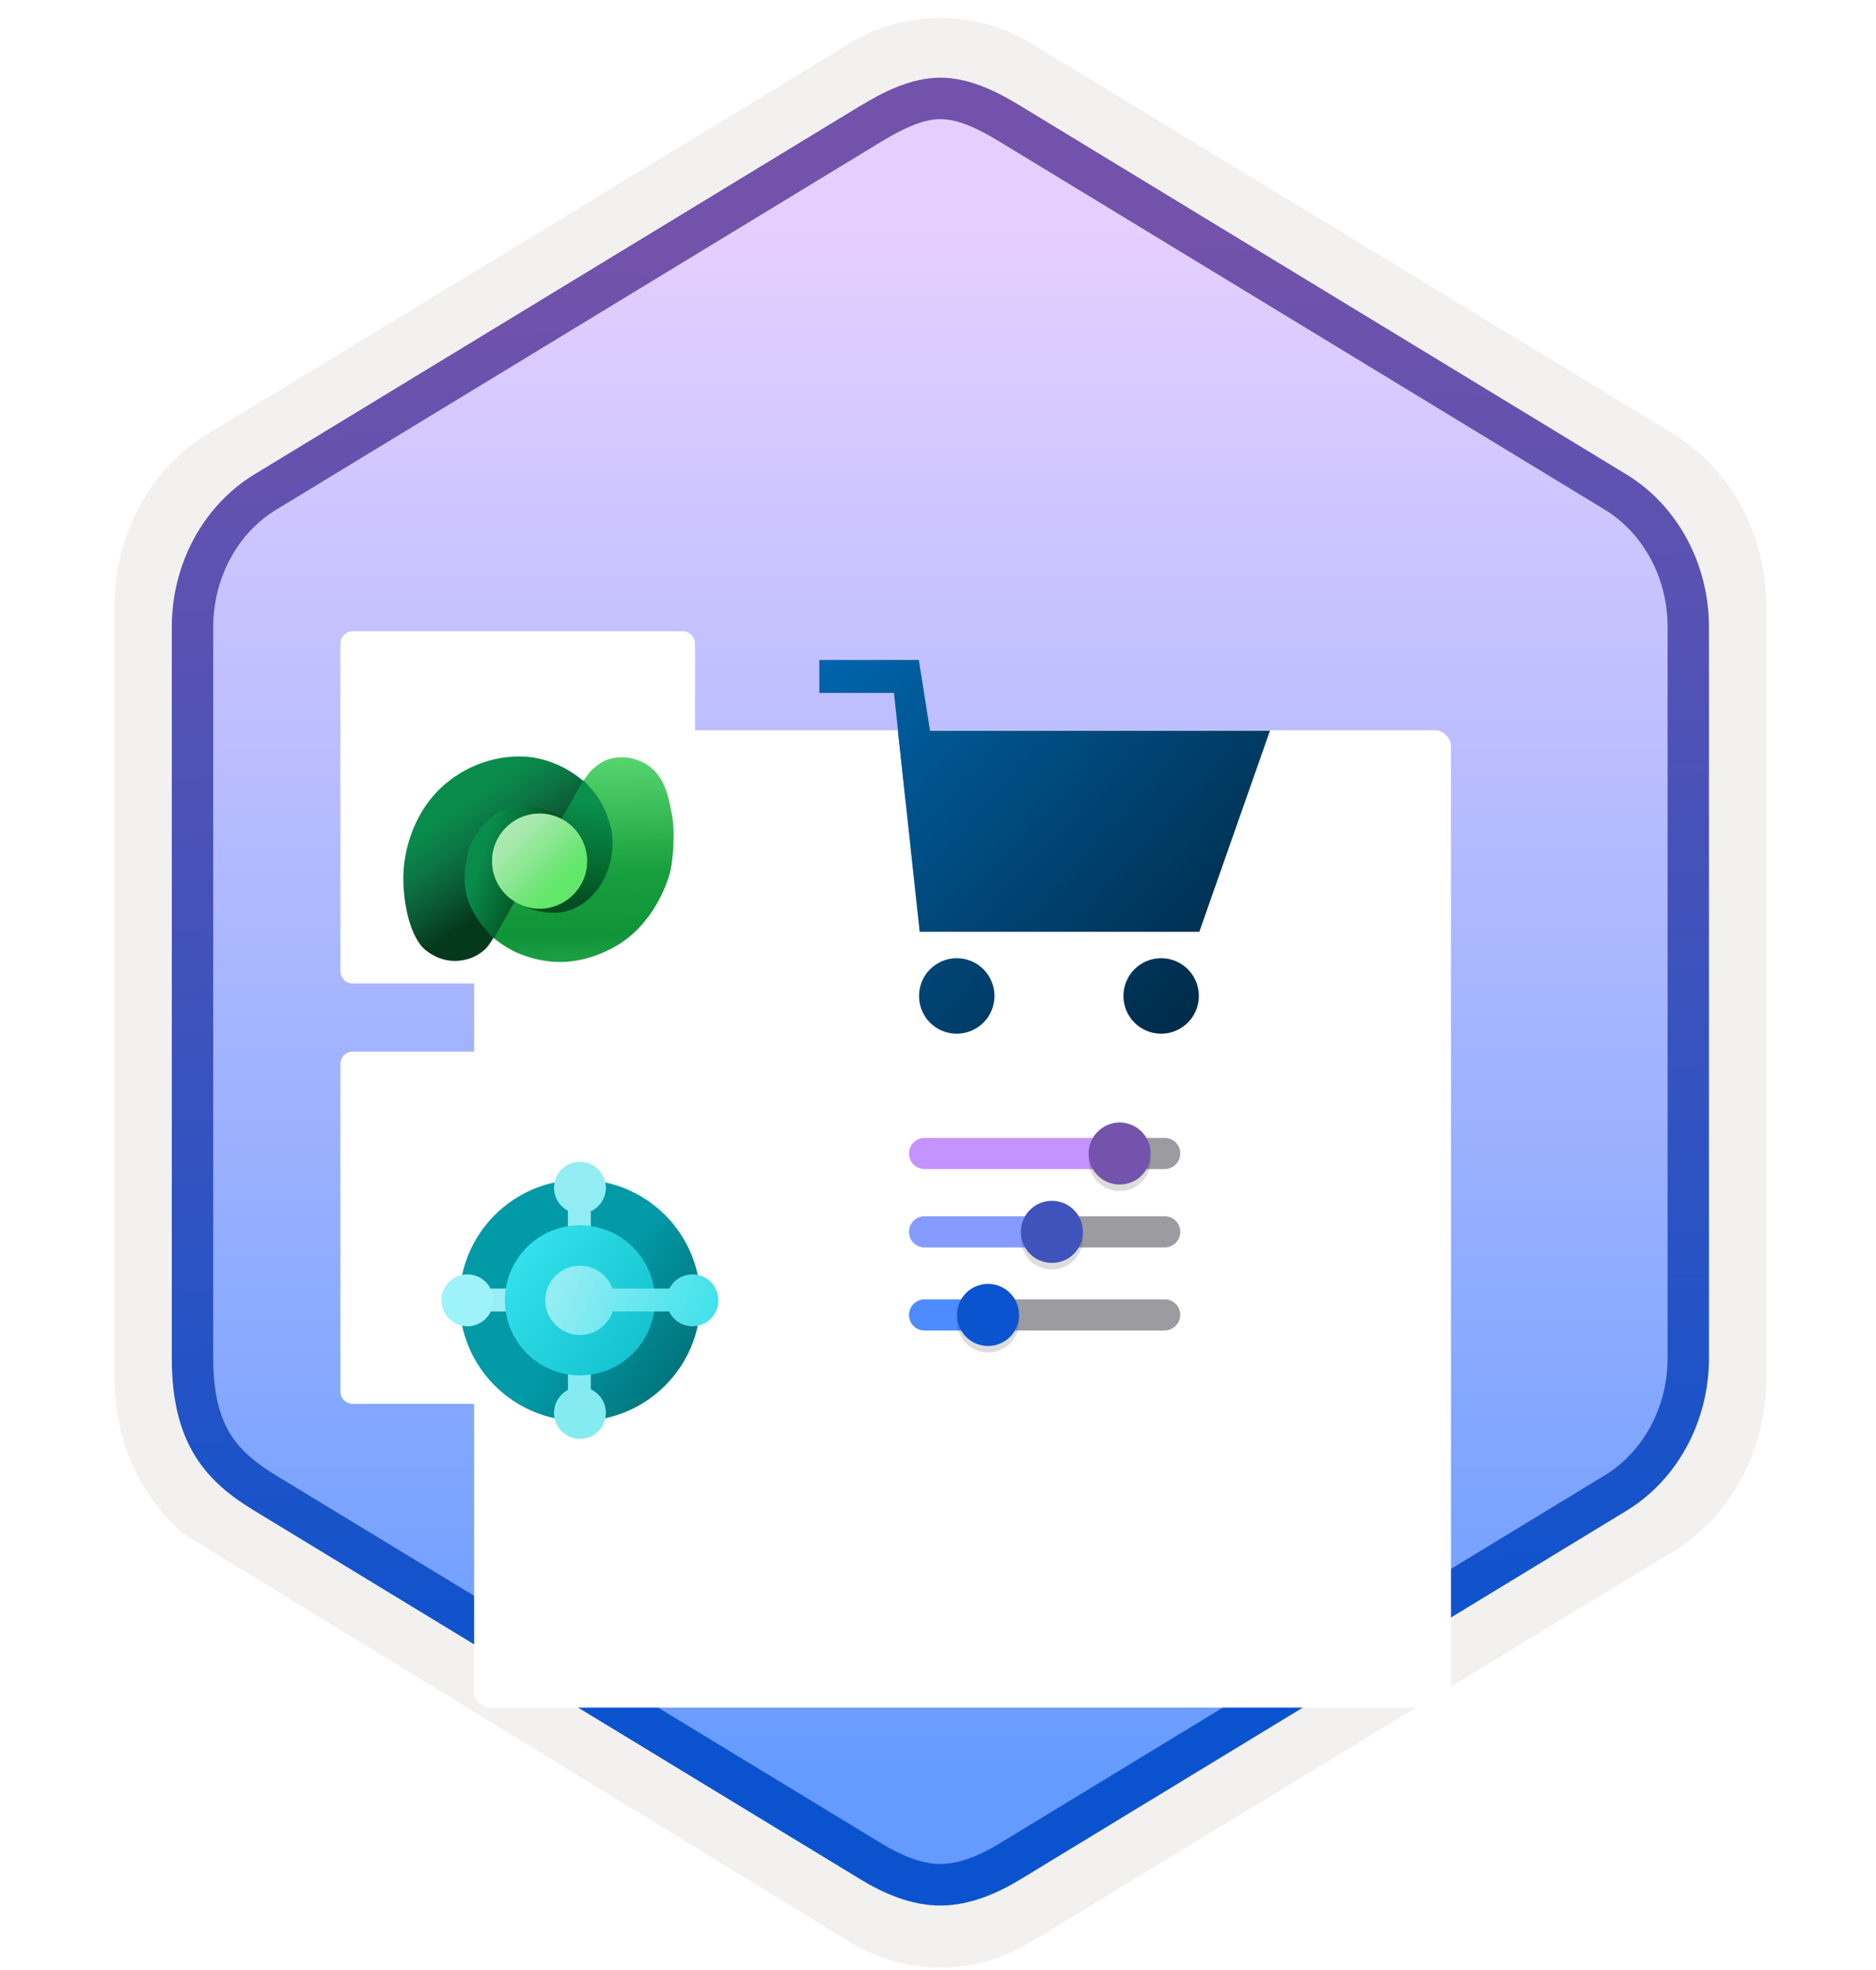 <svg width="181" height="190" viewBox="0 0 181 190" fill="none" xmlns="http://www.w3.org/2000/svg">
<g clip-path="url(#clip0_2146_4167)">
<path d="M90.734 189.742C93.794 189.742 96.804 188.892 99.464 187.272L161.434 149.612C166.974 146.242 170.404 139.912 170.404 133.072V58.362C170.404 51.542 166.974 45.202 161.434 41.822L99.464 4.162C94.134 0.922 87.314 0.942 82.014 4.162L20.044 41.842C14.504 45.212 11.054 51.542 11.054 58.382V133.082C11.054 138.842 13.504 144.262 17.604 147.832V147.862L82.014 187.292C84.654 188.892 87.674 189.742 90.734 189.742ZM91.384 8.692C93.334 8.692 95.814 9.902 97.524 10.952L158.284 48.142C162.034 50.422 164.154 57.022 164.154 61.772L163.524 133.072C163.524 137.822 160.324 142.092 156.574 144.372L96.174 180.752C92.744 182.842 89.954 182.842 86.514 180.752L25.304 144.282C21.554 142.002 18.534 137.802 18.534 133.072V59.432C18.534 54.692 21.264 49.802 25.034 47.512L85.614 10.952C87.314 9.912 89.434 8.692 91.384 8.692Z" fill="#F2F1F0"/>
<path fill-rule="evenodd" clip-rule="evenodd" d="M98.634 12.272C96.184 10.772 93.464 10.022 90.734 10.022C88.004 10.022 85.284 10.782 82.834 12.272L26.704 46.602C21.684 49.672 18.574 55.422 18.574 61.672V129.772C18.574 136.002 21.674 141.772 26.704 144.842L82.834 179.172C85.284 180.672 88.004 181.422 90.734 181.422C93.464 181.422 96.184 180.682 98.634 179.172L154.764 144.842C159.784 141.772 162.894 136.002 162.894 129.772V61.672C162.894 55.442 159.794 49.692 154.764 46.602L98.634 12.272Z" fill="url(#paint0_linear_2146_4167)"/>
<path fill-rule="evenodd" clip-rule="evenodd" d="M90.734 11.492C92.414 11.492 94.304 12.362 96.364 13.612L154.834 49.152C158.484 51.372 160.894 55.642 160.894 60.472V130.952C160.894 135.772 158.484 140.052 154.834 142.272L96.374 177.812C94.414 179.002 92.494 179.752 90.744 179.752C88.994 179.752 87.074 179.002 85.114 177.812L26.634 142.282C24.624 141.052 23.174 139.852 22.194 138.242C21.214 136.642 20.574 134.422 20.574 130.962V60.482C20.574 55.652 22.984 51.382 26.634 49.162L85.094 13.622C87.184 12.372 89.044 11.492 90.734 11.492ZM98.444 181.242L156.904 145.702C161.824 142.712 164.884 137.092 164.884 130.962V60.482C164.884 54.352 161.824 48.732 156.904 45.742L98.444 10.202C96.334 8.922 93.624 7.492 90.734 7.492C87.834 7.492 85.124 8.932 83.034 10.192H83.024L24.554 45.742C19.634 48.732 16.574 54.352 16.574 60.482V130.962C16.574 134.922 17.314 137.912 18.774 140.322C20.234 142.722 22.294 144.322 24.554 145.692L83.014 181.232C85.234 182.582 87.904 183.762 90.724 183.762C93.544 183.762 96.224 182.592 98.444 181.242Z" fill="url(#paint1_linear_2146_4167)"/>
<g filter="url(#filter0_ddddd_2146_4167)">
<rect x="45.744" y="49.422" width="94.248" height="94.248" rx="1.5" fill="white"/>
</g>
<g filter="url(#filter1_d_2146_4167)">
<path d="M67.054 101.131V100.6C67.054 99.943 66.523 99.412 65.866 99.412H34.032C33.375 99.412 32.844 99.943 32.844 100.6V101.19V101.73V132.194C32.844 132.852 33.375 133.383 34.032 133.383H65.875C66.532 133.383 67.063 132.852 67.063 132.194V101.19C67.063 101.169 67.054 101.152 67.054 101.131Z" fill="white"/>
</g>
<g filter="url(#filter2_dddd_2146_4167)">
<path d="M49.954 128.024C56.375 128.024 61.58 122.818 61.58 116.397C61.58 109.976 56.375 104.771 49.954 104.771C43.532 104.771 38.327 109.976 38.327 116.397C38.327 122.818 43.532 128.024 49.954 128.024Z" fill="url(#paint2_linear_2146_4167)"/>
<path d="M51.003 107.007H48.794V126.068H51.003V107.007Z" fill="url(#paint3_linear_2146_4167)"/>
<path d="M48.935 117.473V115.264H40.256V117.473H48.935Z" fill="#99EDF3"/>
<path d="M49.954 123.636C53.952 123.636 57.193 120.395 57.193 116.397C57.193 112.399 53.952 109.158 49.954 109.158C45.956 109.158 42.715 112.399 42.715 116.397C42.715 120.395 45.956 123.636 49.954 123.636Z" fill="url(#paint4_linear_2146_4167)"/>
<path d="M49.954 108.042C51.336 108.042 52.456 106.922 52.456 105.54C52.456 104.158 51.336 103.037 49.954 103.037C48.572 103.037 47.451 104.158 47.451 105.54C47.451 106.922 48.572 108.042 49.954 108.042Z" fill="url(#paint5_linear_2146_4167)"/>
<path d="M49.954 129.757C51.336 129.757 52.456 128.637 52.456 127.255C52.456 125.873 51.336 124.752 49.954 124.752C48.572 124.752 47.451 125.873 47.451 127.255C47.451 128.637 48.572 129.757 49.954 129.757Z" fill="url(#paint6_linear_2146_4167)"/>
<path d="M60.812 118.9C62.194 118.9 63.314 117.779 63.314 116.397C63.314 115.015 62.194 113.895 60.812 113.895C59.429 113.895 58.309 115.015 58.309 116.397C58.309 117.779 59.429 118.9 60.812 118.9Z" fill="url(#paint7_linear_2146_4167)"/>
<path d="M39.097 118.9C40.479 118.9 41.599 117.779 41.599 116.397C41.599 115.015 40.479 113.895 39.097 113.895C37.715 113.895 36.594 115.015 36.594 116.397C36.594 117.779 37.715 118.9 39.097 118.9Z" fill="#9DF3F9"/>
<path d="M49.954 119.738C51.799 119.738 53.294 118.242 53.294 116.397C53.294 114.552 51.799 113.057 49.954 113.057C48.109 113.057 46.613 114.552 46.613 116.397C46.613 118.242 48.109 119.738 49.954 119.738Z" fill="url(#paint8_linear_2146_4167)"/>
<path d="M50.275 117.472V115.265H59.316V117.472H50.275Z" fill="url(#paint9_linear_2146_4167)"/>
</g>
<g filter="url(#filter3_d_2146_4167)">
<path d="M67.054 60.594V60.063C67.054 59.406 66.523 58.875 65.866 58.875H34.032C33.375 58.875 32.844 59.406 32.844 60.063V60.653V61.192V91.657C32.844 92.314 33.375 92.845 34.032 92.845H65.875C66.532 92.845 67.063 92.314 67.063 91.657V60.653C67.063 60.632 67.054 60.615 67.054 60.594Z" fill="white"/>
</g>
<g filter="url(#filter4_dddd_2146_4167)">
<path d="M49.977 75.201L52.124 72.154L54.367 68.397C54.367 68.397 51.923 66.039 48.358 65.953C44.792 65.867 41.687 67.563 39.79 69.762C37.892 71.962 36.943 74.967 36.914 77.555C36.886 80.142 37.59 83.506 39.136 84.685C40.794 85.95 42.334 85.72 43.182 85.475C44.031 85.231 44.728 84.656 44.986 84.354C45.245 84.052 45.547 83.535 45.547 83.535L48.137 79.035L49.977 75.201Z" fill="url(#paint10_linear_2146_4167)"/>
<path d="M50.415 75.54L47.697 79.709L45.57 83.389C45.57 83.389 46.82 84.568 48.675 85.186C50.53 85.805 53.443 86.394 57.195 84.367C60.947 82.34 62.346 78.264 62.634 77.186C62.921 76.108 63.196 73.147 62.778 71.306C62.467 69.562 61.987 67.59 60.176 66.598C58.364 65.606 56.783 66.17 56.373 66.347C55.906 66.548 55.087 67.202 54.857 67.518C54.627 67.834 54.31 68.251 54.31 68.251L51.981 72.377L50.415 75.54Z" fill="url(#paint11_linear_2146_4167)"/>
<path d="M51.679 74.742L52.312 71.876C52.312 71.876 50.961 71.023 49.59 70.797C48.83 70.673 46.811 70.544 45.258 71.943C43.706 73.342 43.054 74.799 42.862 76.888C42.671 78.978 43.262 80.2 43.725 81.067C44.22 81.983 44.913 82.658 45.182 83.003C45.45 83.348 45.661 83.482 45.661 83.482L48.229 78.901L51.679 74.742Z" fill="url(#paint12_linear_2146_4167)"/>
<path d="M49.476 78.813L47.708 79.948C47.708 79.948 48.843 80.653 50.066 80.883C51.288 81.113 53.214 81.328 55.141 79.359C57.067 77.39 57.196 74.658 57.081 73.68C56.966 72.703 56.602 71.23 55.586 69.756C54.819 68.738 54.292 68.247 54.292 68.247L51.877 72.516L51.546 78.252L49.476 78.813Z" fill="url(#paint13_linear_2146_4167)"/>
<path d="M50.06 80.633C52.596 80.633 54.651 78.577 54.651 76.042C54.651 73.507 52.596 71.451 50.06 71.451C47.525 71.451 45.47 73.507 45.47 76.042C45.47 78.577 47.525 80.633 50.06 80.633Z" fill="url(#paint14_linear_2146_4167)"/>
</g>
<path d="M115.71 89.864H88.73L86.63 70.464H122.53L115.71 89.864Z" fill="url(#paint15_linear_2146_4167)"/>
<path d="M88.65 63.644H79.05V66.824H86.25L87.35 77.004L90.69 76.524L88.65 63.644Z" fill="url(#paint16_linear_2146_4167)"/>
<path d="M92.31 99.684C94.31 99.684 95.95 98.064 95.95 96.044C95.95 94.044 94.33 92.404 92.31 92.404C90.31 92.404 88.67 94.024 88.67 96.044C88.67 98.064 90.29 99.684 92.31 99.684Z" fill="url(#paint17_linear_2146_4167)"/>
<path d="M112.03 99.684C114.03 99.684 115.67 98.064 115.67 96.044C115.67 94.044 114.05 92.404 112.03 92.404C110.03 92.404 108.39 94.024 108.39 96.044C108.39 98.064 110.03 99.684 112.03 99.684Z" fill="url(#paint18_linear_2146_4167)"/>
<path d="M108.763 111.238C108.763 110.406 108.092 109.735 107.259 109.735H89.206C88.374 109.735 87.703 110.406 87.703 111.238C87.703 112.07 88.374 112.741 89.206 112.741H107.273C108.105 112.728 108.763 112.07 108.763 111.238Z" fill="#C593FE"/>
<path d="M113.876 111.238C113.876 110.406 113.205 109.735 112.373 109.735H107.46C106.628 109.735 107.165 110.406 107.165 111.238C107.165 112.07 106.642 112.741 107.46 112.741H112.386C113.192 112.728 113.876 112.07 113.876 111.238Z" fill="#9B9BA0"/>
<path d="M103.219 118.794C103.219 117.962 102.548 117.291 101.716 117.291H89.206C88.374 117.291 87.703 117.962 87.703 118.794C87.703 119.627 88.374 120.298 89.206 120.298H101.743C102.562 120.284 103.219 119.627 103.219 118.794Z" fill="#869BFF"/>
<path d="M113.876 118.794C113.876 117.962 113.205 117.291 112.372 117.291H102.628C101.796 117.291 101.125 117.962 101.125 118.794C101.125 119.627 101.796 120.298 102.628 120.298H112.386C113.191 120.284 113.876 119.627 113.876 118.794Z" fill="#9B9BA0"/>
<path d="M96.253 126.808C96.253 125.975 95.582 125.304 94.75 125.304H89.206C88.374 125.318 87.703 125.975 87.703 126.808C87.703 127.64 88.374 128.311 89.206 128.311H94.75C95.582 128.284 96.253 127.626 96.253 126.808Z" fill="#4E8BFF"/>
<path d="M113.876 126.808C113.876 125.975 113.205 125.304 112.373 125.304H96.226C95.394 125.304 94.723 125.975 94.723 126.808C94.723 127.64 95.394 128.311 96.226 128.311H112.373C113.192 128.284 113.876 127.626 113.876 126.808Z" fill="#9B9BA0"/>
<path opacity="0.15" d="M105.031 111.87C105.031 113.52 106.36 114.863 108.024 114.863C109.689 114.863 111.018 113.534 111.018 111.87C111.018 110.219 109.662 108.876 108.011 108.876C106.373 108.903 105.031 110.219 105.031 111.87Z" fill="#1F1D20"/>
<path opacity="0.15" d="M98.495 119.426C98.495 121.077 99.824 122.419 101.488 122.419C103.153 122.419 104.481 121.09 104.481 119.426C104.481 117.775 103.153 116.433 101.488 116.433C99.824 116.433 98.495 117.775 98.495 119.426Z" fill="#1F1D20"/>
<path opacity="0.15" d="M92.335 127.439C92.335 129.09 93.663 130.432 95.328 130.432C96.979 130.432 98.321 129.104 98.321 127.439C98.321 125.788 96.992 124.446 95.328 124.446C93.663 124.446 92.335 125.788 92.335 127.439Z" fill="#1F1D20"/>
<path d="M105.031 111.238C105.031 112.889 106.36 114.231 108.024 114.231C109.689 114.231 111.018 112.902 111.018 111.238C111.018 109.587 109.662 108.244 108.011 108.244C106.373 108.271 105.031 109.587 105.031 111.238Z" fill="#7353AB"/>
<path d="M98.495 118.794C98.495 120.445 99.824 121.787 101.488 121.787C103.153 121.787 104.481 120.459 104.481 118.794C104.481 117.143 103.153 115.801 101.488 115.801C99.824 115.801 98.495 117.143 98.495 118.794Z" fill="#4053BC"/>
<path d="M92.335 126.807C92.335 128.458 93.663 129.801 95.328 129.801C96.979 129.801 98.321 128.472 98.321 126.807C98.321 125.156 96.992 123.814 95.328 123.814C93.663 123.814 92.335 125.156 92.335 126.807Z" fill="#0B54CF"/>
</g>
<defs>
<filter id="filter0_ddddd_2146_4167" x="41.744" y="48.422" width="102.248" height="110.248" filterUnits="userSpaceOnUse" color-interpolation-filters="sRGB">
<feFlood flood-opacity="0" result="BackgroundImageFix"/>
<feColorMatrix in="SourceAlpha" type="matrix" values="0 0 0 0 0 0 0 0 0 0 0 0 0 0 0 0 0 0 127 0" result="hardAlpha"/>
<feOffset/>
<feColorMatrix type="matrix" values="0 0 0 0 0 0 0 0 0 0 0 0 0 0 0 0 0 0 0.1 0"/>
<feBlend mode="normal" in2="BackgroundImageFix" result="effect1_dropShadow_2146_4167"/>
<feColorMatrix in="SourceAlpha" type="matrix" values="0 0 0 0 0 0 0 0 0 0 0 0 0 0 0 0 0 0 127 0" result="hardAlpha"/>
<feOffset dy="1"/>
<feGaussianBlur stdDeviation="1"/>
<feColorMatrix type="matrix" values="0 0 0 0 0 0 0 0 0 0 0 0 0 0 0 0 0 0 0.1 0"/>
<feBlend mode="normal" in2="effect1_dropShadow_2146_4167" result="effect2_dropShadow_2146_4167"/>
<feColorMatrix in="SourceAlpha" type="matrix" values="0 0 0 0 0 0 0 0 0 0 0 0 0 0 0 0 0 0 127 0" result="hardAlpha"/>
<feOffset dy="3"/>
<feGaussianBlur stdDeviation="1.5"/>
<feColorMatrix type="matrix" values="0 0 0 0 0 0 0 0 0 0 0 0 0 0 0 0 0 0 0.09 0"/>
<feBlend mode="normal" in2="effect2_dropShadow_2146_4167" result="effect3_dropShadow_2146_4167"/>
<feColorMatrix in="SourceAlpha" type="matrix" values="0 0 0 0 0 0 0 0 0 0 0 0 0 0 0 0 0 0 127 0" result="hardAlpha"/>
<feOffset dy="6"/>
<feGaussianBlur stdDeviation="2"/>
<feColorMatrix type="matrix" values="0 0 0 0 0 0 0 0 0 0 0 0 0 0 0 0 0 0 0.05 0"/>
<feBlend mode="normal" in2="effect3_dropShadow_2146_4167" result="effect4_dropShadow_2146_4167"/>
<feColorMatrix in="SourceAlpha" type="matrix" values="0 0 0 0 0 0 0 0 0 0 0 0 0 0 0 0 0 0 127 0" result="hardAlpha"/>
<feOffset dy="11"/>
<feGaussianBlur stdDeviation="2"/>
<feColorMatrix type="matrix" values="0 0 0 0 0 0 0 0 0 0 0 0 0 0 0 0 0 0 0.01 0"/>
<feBlend mode="normal" in2="effect4_dropShadow_2146_4167" result="effect5_dropShadow_2146_4167"/>
<feBlend mode="normal" in="SourceGraphic" in2="effect5_dropShadow_2146_4167" result="shape"/>
</filter>
<filter id="filter1_d_2146_4167" x="28.844" y="97.412" width="42.219" height="41.971" filterUnits="userSpaceOnUse" color-interpolation-filters="sRGB">
<feFlood flood-opacity="0" result="BackgroundImageFix"/>
<feColorMatrix in="SourceAlpha" type="matrix" values="0 0 0 0 0 0 0 0 0 0 0 0 0 0 0 0 0 0 127 0" result="hardAlpha"/>
<feOffset dy="2"/>
<feGaussianBlur stdDeviation="2"/>
<feComposite in2="hardAlpha" operator="out"/>
<feColorMatrix type="matrix" values="0 0 0 0 0 0 0 0 0 0 0 0 0 0 0 0 0 0 0.25 0"/>
<feBlend mode="normal" in2="BackgroundImageFix" result="effect1_dropShadow_2146_4167"/>
<feBlend mode="normal" in="SourceGraphic" in2="effect1_dropShadow_2146_4167" result="shape"/>
</filter>
<filter id="filter2_dddd_2146_4167" x="35.594" y="102.037" width="32.72" height="34.72" filterUnits="userSpaceOnUse" color-interpolation-filters="sRGB">
<feFlood flood-opacity="0" result="BackgroundImageFix"/>
<feColorMatrix in="SourceAlpha" type="matrix" values="0 0 0 0 0 0 0 0 0 0 0 0 0 0 0 0 0 0 127 0" result="hardAlpha"/>
<feOffset/>
<feGaussianBlur stdDeviation="0.5"/>
<feColorMatrix type="matrix" values="0 0 0 0 0 0 0 0 0 0 0 0 0 0 0 0 0 0 0.1 0"/>
<feBlend mode="normal" in2="BackgroundImageFix" result="effect1_dropShadow_2146_4167"/>
<feColorMatrix in="SourceAlpha" type="matrix" values="0 0 0 0 0 0 0 0 0 0 0 0 0 0 0 0 0 0 127 0" result="hardAlpha"/>
<feOffset dx="1" dy="1"/>
<feGaussianBlur stdDeviation="0.5"/>
<feColorMatrix type="matrix" values="0 0 0 0 0 0 0 0 0 0 0 0 0 0 0 0 0 0 0.09 0"/>
<feBlend mode="normal" in2="effect1_dropShadow_2146_4167" result="effect2_dropShadow_2146_4167"/>
<feColorMatrix in="SourceAlpha" type="matrix" values="0 0 0 0 0 0 0 0 0 0 0 0 0 0 0 0 0 0 127 0" result="hardAlpha"/>
<feOffset dx="2" dy="3"/>
<feGaussianBlur stdDeviation="1"/>
<feColorMatrix type="matrix" values="0 0 0 0 0 0 0 0 0 0 0 0 0 0 0 0 0 0 0.05 0"/>
<feBlend mode="normal" in2="effect2_dropShadow_2146_4167" result="effect3_dropShadow_2146_4167"/>
<feColorMatrix in="SourceAlpha" type="matrix" values="0 0 0 0 0 0 0 0 0 0 0 0 0 0 0 0 0 0 127 0" result="hardAlpha"/>
<feOffset dx="3" dy="5"/>
<feGaussianBlur stdDeviation="1"/>
<feColorMatrix type="matrix" values="0 0 0 0 0 0 0 0 0 0 0 0 0 0 0 0 0 0 0.01 0"/>
<feBlend mode="normal" in2="effect3_dropShadow_2146_4167" result="effect4_dropShadow_2146_4167"/>
<feBlend mode="normal" in="SourceGraphic" in2="effect4_dropShadow_2146_4167" result="shape"/>
</filter>
<filter id="filter3_d_2146_4167" x="28.844" y="56.875" width="42.219" height="41.971" filterUnits="userSpaceOnUse" color-interpolation-filters="sRGB">
<feFlood flood-opacity="0" result="BackgroundImageFix"/>
<feColorMatrix in="SourceAlpha" type="matrix" values="0 0 0 0 0 0 0 0 0 0 0 0 0 0 0 0 0 0 127 0" result="hardAlpha"/>
<feOffset dy="2"/>
<feGaussianBlur stdDeviation="2"/>
<feComposite in2="hardAlpha" operator="out"/>
<feColorMatrix type="matrix" values="0 0 0 0 0 0 0 0 0 0 0 0 0 0 0 0 0 0 0.25 0"/>
<feBlend mode="normal" in2="BackgroundImageFix" result="effect1_dropShadow_2146_4167"/>
<feBlend mode="normal" in="SourceGraphic" in2="effect1_dropShadow_2146_4167" result="shape"/>
</filter>
<filter id="filter4_dddd_2146_4167" x="35.914" y="64.95" width="30.078" height="26.821" filterUnits="userSpaceOnUse" color-interpolation-filters="sRGB">
<feFlood flood-opacity="0" result="BackgroundImageFix"/>
<feColorMatrix in="SourceAlpha" type="matrix" values="0 0 0 0 0 0 0 0 0 0 0 0 0 0 0 0 0 0 127 0" result="hardAlpha"/>
<feOffset/>
<feGaussianBlur stdDeviation="0.5"/>
<feColorMatrix type="matrix" values="0 0 0 0 0 0 0 0 0 0 0 0 0 0 0 0 0 0 0.1 0"/>
<feBlend mode="normal" in2="BackgroundImageFix" result="effect1_dropShadow_2146_4167"/>
<feColorMatrix in="SourceAlpha" type="matrix" values="0 0 0 0 0 0 0 0 0 0 0 0 0 0 0 0 0 0 127 0" result="hardAlpha"/>
<feOffset dy="1"/>
<feGaussianBlur stdDeviation="0.5"/>
<feColorMatrix type="matrix" values="0 0 0 0 0 0 0 0 0 0 0 0 0 0 0 0 0 0 0.09 0"/>
<feBlend mode="normal" in2="effect1_dropShadow_2146_4167" result="effect2_dropShadow_2146_4167"/>
<feColorMatrix in="SourceAlpha" type="matrix" values="0 0 0 0 0 0 0 0 0 0 0 0 0 0 0 0 0 0 127 0" result="hardAlpha"/>
<feOffset dx="1" dy="2"/>
<feGaussianBlur stdDeviation="0.5"/>
<feColorMatrix type="matrix" values="0 0 0 0 0 0 0 0 0 0 0 0 0 0 0 0 0 0 0.05 0"/>
<feBlend mode="normal" in2="effect2_dropShadow_2146_4167" result="effect3_dropShadow_2146_4167"/>
<feColorMatrix in="SourceAlpha" type="matrix" values="0 0 0 0 0 0 0 0 0 0 0 0 0 0 0 0 0 0 127 0" result="hardAlpha"/>
<feOffset dx="1" dy="4"/>
<feGaussianBlur stdDeviation="1"/>
<feColorMatrix type="matrix" values="0 0 0 0 0 0 0 0 0 0 0 0 0 0 0 0 0 0 0.01 0"/>
<feBlend mode="normal" in2="effect3_dropShadow_2146_4167" result="effect4_dropShadow_2146_4167"/>
<feBlend mode="normal" in="SourceGraphic" in2="effect4_dropShadow_2146_4167" result="shape"/>
</filter>
<linearGradient id="paint0_linear_2146_4167" x1="90.734" y1="172.306" x2="90.734" y2="21.5" gradientUnits="userSpaceOnUse">
<stop stop-color="#659BFF"/>
<stop offset="1" stop-color="#E6CFFF"/>
</linearGradient>
<linearGradient id="paint1_linear_2146_4167" x1="108.968" y1="161.711" x2="103.616" y2="24.215" gradientUnits="userSpaceOnUse">
<stop stop-color="#0B53CE"/>
<stop offset="1" stop-color="#7252AA"/>
</linearGradient>
<linearGradient id="paint2_linear_2146_4167" x1="40.262" y1="109.532" x2="71.117" y2="131.388" gradientUnits="userSpaceOnUse">
<stop offset="0.339" stop-color="#019AA6"/>
<stop offset="0.641" stop-color="#01727A"/>
</linearGradient>
<linearGradient id="paint3_linear_2146_4167" x1="48.65" y1="102.973" x2="51.221" y2="130.922" gradientUnits="userSpaceOnUse">
<stop stop-color="#94EDF3"/>
<stop offset="1" stop-color="#82EBF1"/>
</linearGradient>
<linearGradient id="paint4_linear_2146_4167" x1="44.547" y1="112.407" x2="58.409" y2="122.636" gradientUnits="userSpaceOnUse">
<stop stop-color="#32DFEA"/>
<stop offset="1" stop-color="#0DBDCA"/>
</linearGradient>
<linearGradient id="paint5_linear_2146_4167" x1="49.708" y1="102.875" x2="52.28" y2="130.826" gradientUnits="userSpaceOnUse">
<stop stop-color="#94EDF3"/>
<stop offset="1" stop-color="#82EBF1"/>
</linearGradient>
<linearGradient id="paint6_linear_2146_4167" x1="47.727" y1="103.056" x2="50.298" y2="131.007" gradientUnits="userSpaceOnUse">
<stop stop-color="#94EDF3"/>
<stop offset="1" stop-color="#82EBF1"/>
</linearGradient>
<linearGradient id="paint7_linear_2146_4167" x1="48.822" y1="111.965" x2="65.76" y2="118.226" gradientUnits="userSpaceOnUse">
<stop stop-color="#94EDF3"/>
<stop offset="1" stop-color="#32DFEA"/>
</linearGradient>
<linearGradient id="paint8_linear_2146_4167" x1="47.517" y1="115.496" x2="64.454" y2="121.757" gradientUnits="userSpaceOnUse">
<stop stop-color="#94EDF3"/>
<stop offset="1" stop-color="#32DFEA"/>
</linearGradient>
<linearGradient id="paint9_linear_2146_4167" x1="48.108" y1="113.897" x2="65.045" y2="120.158" gradientUnits="userSpaceOnUse">
<stop stop-color="#94EDF3"/>
<stop offset="1" stop-color="#32DFEA"/>
</linearGradient>
<linearGradient id="paint10_linear_2146_4167" x1="41.019" y1="68.471" x2="48.049" y2="78.52" gradientUnits="userSpaceOnUse">
<stop offset="0.21" stop-color="#098C4B"/>
<stop offset="0.48" stop-color="#0C7544"/>
<stop offset="0.78" stop-color="#0A5431"/>
<stop offset="1" stop-color="#04391C"/>
</linearGradient>
<linearGradient id="paint11_linear_2146_4167" x1="53.99" y1="66.05" x2="54.508" y2="87.787" gradientUnits="userSpaceOnUse">
<stop stop-color="#57D66F"/>
<stop offset="0.26" stop-color="#39BB57"/>
<stop offset="0.52" stop-color="#179E3D"/>
<stop offset="0.79" stop-color="#109439"/>
<stop offset="0.89" stop-color="#1C9E43"/>
</linearGradient>
<linearGradient id="paint12_linear_2146_4167" x1="43.87" y1="75.736" x2="49.132" y2="77.634" gradientUnits="userSpaceOnUse">
<stop offset="0.08" stop-color="#098C4B"/>
<stop offset="0.76" stop-color="#04632D"/>
<stop offset="0.94" stop-color="#045327"/>
</linearGradient>
<linearGradient id="paint13_linear_2146_4167" x1="53.612" y1="69.961" x2="52.017" y2="79.838" gradientUnits="userSpaceOnUse">
<stop offset="0.03" stop-color="#0A8F4D"/>
<stop offset="0.26" stop-color="#078041"/>
<stop offset="0.69" stop-color="#03662D"/>
<stop offset="1" stop-color="#034D22"/>
</linearGradient>
<linearGradient id="paint14_linear_2146_4167" x1="46.742" y1="72.747" x2="53.082" y2="79.043" gradientUnits="userSpaceOnUse">
<stop offset="0.14" stop-color="#ABE8AF"/>
<stop offset="0.43" stop-color="#8FE794"/>
<stop offset="0.63" stop-color="#78E67F"/>
<stop offset="0.84" stop-color="#63E76B"/>
</linearGradient>
<linearGradient id="paint15_linear_2146_4167" x1="67.075" y1="44.918" x2="140.02" y2="111.594" gradientUnits="userSpaceOnUse">
<stop stop-color="#007ED8"/>
<stop offset="0.707" stop-color="#002D4C"/>
</linearGradient>
<linearGradient id="paint16_linear_2146_4167" x1="63.952" y1="48.333" x2="136.897" y2="115.009" gradientUnits="userSpaceOnUse">
<stop stop-color="#007ED8"/>
<stop offset="0.707" stop-color="#002D4C"/>
</linearGradient>
<linearGradient id="paint17_linear_2146_4167" x1="53.091" y1="60.216" x2="126.036" y2="126.892" gradientUnits="userSpaceOnUse">
<stop stop-color="#007ED8"/>
<stop offset="0.707" stop-color="#002D4C"/>
</linearGradient>
<linearGradient id="paint18_linear_2146_4167" x1="62.07" y1="50.393" x2="135.015" y2="117.069" gradientUnits="userSpaceOnUse">
<stop stop-color="#007ED8"/>
<stop offset="0.707" stop-color="#002D4C"/>
</linearGradient>
<clipPath id="clip0_2146_4167">
<rect width="180" height="190" fill="white" transform="translate(0.548)"/>
</clipPath>
</defs>
</svg>
